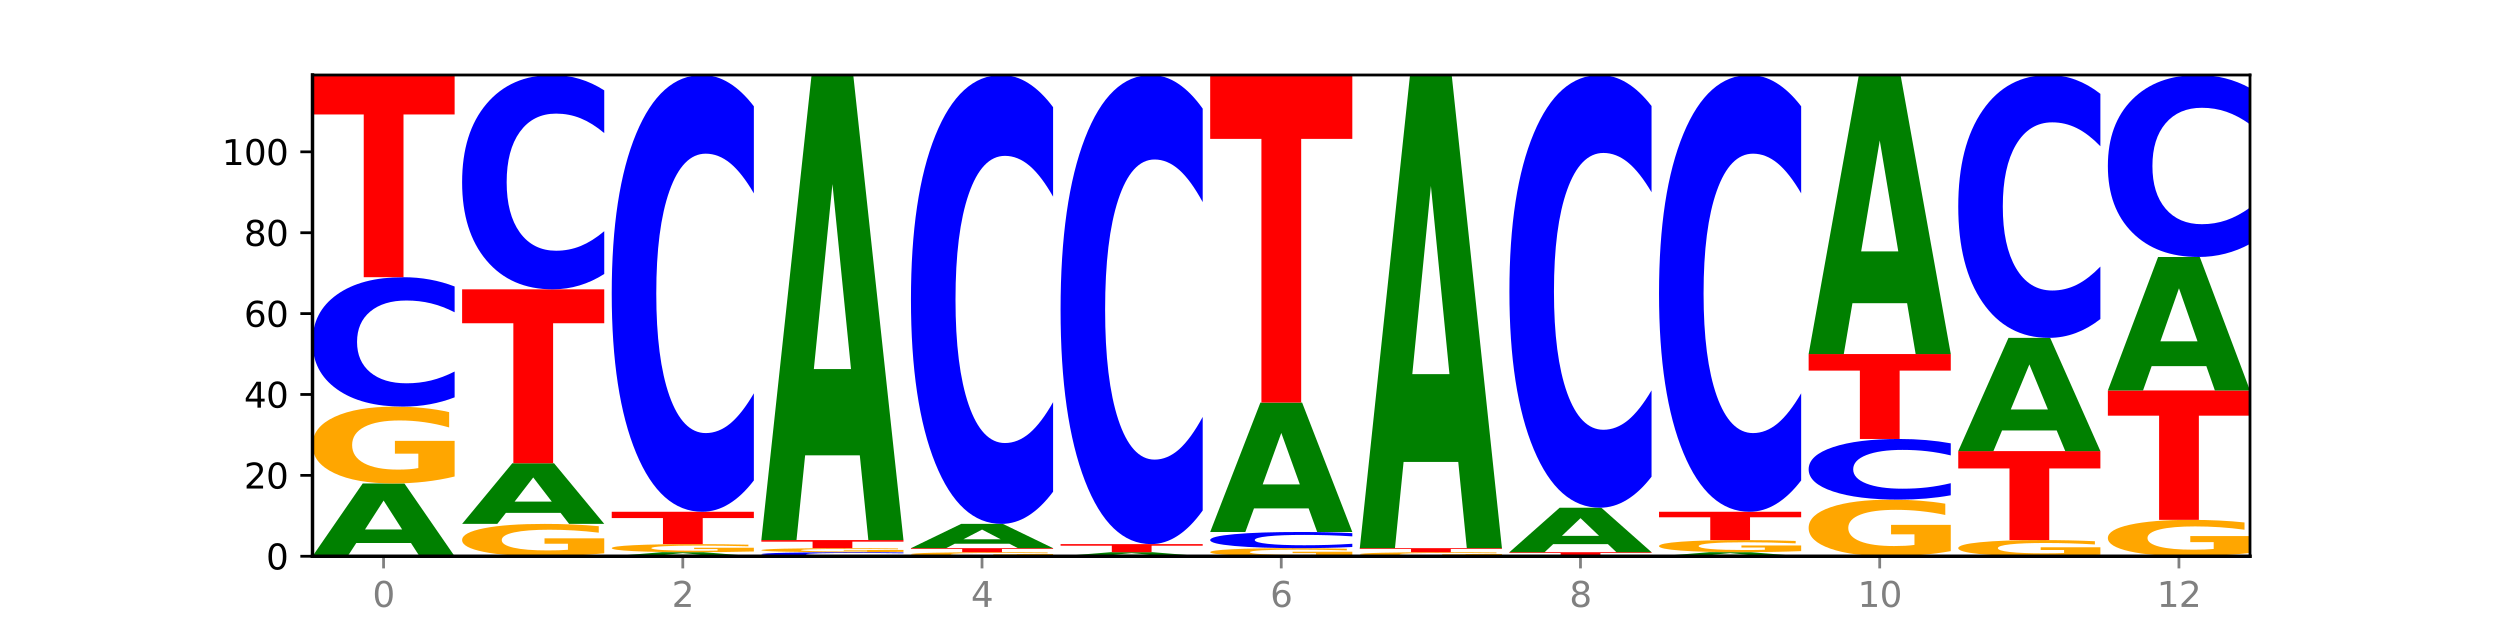 <?xml version="1.0" encoding="utf-8" standalone="no"?>
<!DOCTYPE svg PUBLIC "-//W3C//DTD SVG 1.1//EN"
  "http://www.w3.org/Graphics/SVG/1.1/DTD/svg11.dtd">
<svg xmlns:xlink="http://www.w3.org/1999/xlink" width="720pt" height="180pt" viewBox="0 0 720 180" xmlns="http://www.w3.org/2000/svg" version="1.1">
 <defs>
  <style type="text/css">*{stroke-linejoin: round; stroke-linecap: butt}</style>
 </defs>
 <g id="figure_1">
  <g id="patch_1">
   <path d="M 0 180 
L 720 180 
L 720 0 
L 0 0 
z
" style="fill: #ffffff"/>
  </g>
  <g id="axes_1">
   <g id="patch_2">
    <path d="M 90 160.2 
L 648 160.2 
L 648 21.6 
L 90 21.6 
z
" style="fill: #ffffff"/>
   </g>
   <g id="line2d_1">
    <path d="M 90 160.2 
L 648 160.2 
" clip-path="url(#p3a943ad6b0)" style="fill: none; stroke: #000000; stroke-width: 0.5; stroke-linecap: square"/>
   </g>
   <g id="patch_3">
    <path d="M 118.355 156.381 
L 102.613 156.381 
L 100.127 160.2 
L 90 160.2 
L 104.462 139.235 
L 116.472 139.235 
L 130.934 160.2 
L 120.816 160.2 
L 118.355 156.381 
z
M 105.123 152.49 
L 115.819 152.49 
L 110.48 144.151 
L 105.123 152.49 
z
" clip-path="url(#p3a943ad6b0)" style="fill: #008000"/>
   </g>
   <g id="patch_4">
    <path d="M 130.934 137.233 
Q 126.806 138.234 122.366 138.737 
Q 117.926 139.235 113.192 139.235 
Q 102.495 139.235 96.247 136.255 
Q 90 133.274 90 128.177 
Q 90 123.021 96.358 120.063 
Q 102.724 117.106 113.797 117.106 
Q 118.063 117.106 121.971 117.508 
Q 125.889 117.906 129.356 118.692 
L 129.356 123.103 
Q 125.779 122.093 122.237 121.595 
Q 118.696 121.092 115.137 121.092 
Q 108.55 121.092 104.981 122.93 
Q 101.412 124.763 101.412 128.177 
Q 101.412 131.56 104.853 133.407 
Q 108.293 135.249 114.623 135.249 
Q 116.348 135.249 117.825 135.144 
Q 119.302 135.034 120.476 134.806 
L 120.476 130.664 
L 113.733 130.664 
L 113.733 126.975 
L 130.934 126.975 
L 130.934 137.233 
z
" clip-path="url(#p3a943ad6b0)" style="fill: #ffa600"/>
   </g>
   <g id="patch_5">
    <path d="M 130.934 114.434 
Q 127.51 115.759 123.808 116.428 
Q 120.105 117.106 116.073 117.106 
Q 104.047 117.106 97.024 112.086 
Q 90 107.066 90 98.482 
Q 90 89.867 97.024 84.855 
Q 104.047 79.835 116.073 79.835 
Q 120.105 79.835 123.808 80.513 
Q 127.51 81.183 130.934 82.507 
L 130.934 89.936 
Q 127.479 88.181 124.127 87.365 
Q 120.776 86.549 117.073 86.549 
Q 110.431 86.549 106.625 89.728 
Q 102.83 92.9 102.83 98.482 
Q 102.83 104.041 106.625 107.22 
Q 110.431 110.392 117.073 110.392 
Q 120.776 110.392 124.127 109.576 
Q 127.479 108.753 130.934 106.997 
L 130.934 114.434 
z
" clip-path="url(#p3a943ad6b0)" style="fill: #0000ff"/>
   </g>
   <g id="patch_6">
    <path d="M 90 21.6 
L 130.934 21.6 
L 130.934 32.958 
L 116.208 32.958 
L 116.208 79.835 
L 104.755 79.835 
L 104.755 32.958 
L 90 32.958 
L 90 21.6 
z
" clip-path="url(#p3a943ad6b0)" style="fill: #ff0000"/>
   </g>
   <g id="patch_7">
    <path d="M 174.023 159.357 
Q 169.895 159.778 165.455 159.99 
Q 161.014 160.2 156.281 160.2 
Q 145.584 160.2 139.336 158.945 
Q 133.089 157.69 133.089 155.544 
Q 133.089 153.373 139.446 152.128 
Q 145.813 150.882 156.886 150.882 
Q 161.152 150.882 165.06 151.052 
Q 168.977 151.219 172.445 151.55 
L 172.445 153.408 
Q 168.867 152.982 165.326 152.772 
Q 161.785 152.561 158.226 152.561 
Q 151.639 152.561 148.07 153.334 
Q 144.501 154.106 144.501 155.544 
Q 144.501 156.968 147.941 157.746 
Q 151.382 158.522 157.712 158.522 
Q 159.437 158.522 160.914 158.477 
Q 162.391 158.431 163.565 158.335 
L 163.565 156.591 
L 156.822 156.591 
L 156.822 155.038 
L 174.023 155.038 
L 174.023 159.357 
z
" clip-path="url(#p3a943ad6b0)" style="fill: #ffa600"/>
   </g>
   <g id="patch_8">
    <path d="M 161.444 147.7 
L 145.701 147.7 
L 143.216 150.882 
L 133.089 150.882 
L 147.551 133.412 
L 159.561 133.412 
L 174.023 150.882 
L 163.905 150.882 
L 161.444 147.7 
z
M 148.212 144.457 
L 158.908 144.457 
L 153.569 137.508 
L 148.212 144.457 
z
" clip-path="url(#p3a943ad6b0)" style="fill: #008000"/>
   </g>
   <g id="patch_9">
    <path d="M 133.089 83.329 
L 174.023 83.329 
L 174.023 93.097 
L 159.296 93.097 
L 159.296 133.412 
L 147.844 133.412 
L 147.844 93.097 
L 133.089 93.097 
L 133.089 83.329 
z
" clip-path="url(#p3a943ad6b0)" style="fill: #ff0000"/>
   </g>
   <g id="patch_10">
    <path d="M 174.023 78.905 
Q 170.599 81.098 166.897 82.207 
Q 163.194 83.329 159.161 83.329 
Q 147.136 83.329 140.112 75.016 
Q 133.089 66.702 133.089 52.484 
Q 133.089 38.215 140.112 29.914 
Q 147.136 21.6 159.161 21.6 
Q 163.194 21.6 166.897 22.722 
Q 170.599 23.831 174.023 26.025 
L 174.023 38.33 
Q 170.568 35.422 167.216 34.071 
Q 163.864 32.719 160.162 32.719 
Q 153.52 32.719 149.714 37.986 
Q 145.919 43.239 145.919 52.484 
Q 145.919 61.69 149.714 66.957 
Q 153.52 72.21 160.162 72.21 
Q 163.864 72.21 167.216 70.859 
Q 170.568 69.494 174.023 66.587 
L 174.023 78.905 
z
" clip-path="url(#p3a943ad6b0)" style="fill: #0000ff"/>
   </g>
   <g id="patch_11">
    <path d="M 204.533 159.988 
L 188.79 159.988 
L 186.304 160.2 
L 176.178 160.2 
L 190.64 159.035 
L 202.65 159.035 
L 217.112 160.2 
L 206.993 160.2 
L 204.533 159.988 
z
M 191.301 159.772 
L 201.997 159.772 
L 196.657 159.308 
L 191.301 159.772 
z
" clip-path="url(#p3a943ad6b0)" style="fill: #008000"/>
   </g>
   <g id="patch_12">
    <path d="M 217.112 158.825 
Q 212.984 158.93 208.543 158.983 
Q 204.103 159.035 199.369 159.035 
Q 188.673 159.035 182.425 158.722 
Q 176.178 158.408 176.178 157.871 
Q 176.178 157.329 182.535 157.017 
Q 188.902 156.706 199.975 156.706 
Q 204.241 156.706 208.149 156.748 
Q 212.066 156.79 215.534 156.873 
L 215.534 157.337 
Q 211.956 157.231 208.415 157.178 
Q 204.874 157.125 201.314 157.125 
Q 194.727 157.125 191.159 157.319 
Q 187.59 157.512 187.59 157.871 
Q 187.59 158.227 191.03 158.422 
Q 194.471 158.616 200.801 158.616 
Q 202.525 158.616 204.002 158.605 
Q 205.479 158.593 206.654 158.569 
L 206.654 158.133 
L 199.911 158.133 
L 199.911 157.745 
L 217.112 157.745 
L 217.112 158.825 
z
" clip-path="url(#p3a943ad6b0)" style="fill: #ffa600"/>
   </g>
   <g id="patch_13">
    <path d="M 176.178 147.388 
L 217.112 147.388 
L 217.112 149.205 
L 202.385 149.205 
L 202.385 156.706 
L 190.933 156.706 
L 190.933 149.205 
L 176.178 149.205 
L 176.178 147.388 
z
" clip-path="url(#p3a943ad6b0)" style="fill: #ff0000"/>
   </g>
   <g id="patch_14">
    <path d="M 217.112 138.372 
Q 213.688 142.841 209.985 145.102 
Q 206.283 147.388 202.25 147.388 
Q 190.225 147.388 183.201 130.447 
Q 176.178 113.505 176.178 84.533 
Q 176.178 55.457 183.201 38.542 
Q 190.225 21.6 202.25 21.6 
Q 206.283 21.6 209.985 23.887 
Q 213.688 26.147 217.112 30.616 
L 217.112 55.691 
Q 213.657 49.767 210.305 47.012 
Q 206.953 44.258 203.251 44.258 
Q 196.609 44.258 192.803 54.989 
Q 189.008 65.695 189.008 84.533 
Q 189.008 103.293 192.803 114.025 
Q 196.609 124.73 203.251 124.73 
Q 206.953 124.73 210.305 121.976 
Q 213.657 119.196 217.112 113.271 
L 217.112 138.372 
z
" clip-path="url(#p3a943ad6b0)" style="fill: #0000ff"/>
   </g>
   <g id="patch_15">
    <path d="M 260.201 160.117 
Q 256.777 160.158 253.074 160.179 
Q 249.372 160.2 245.339 160.2 
Q 233.313 160.2 226.29 160.043 
Q 219.266 159.886 219.266 159.618 
Q 219.266 159.349 226.29 159.192 
Q 233.313 159.035 245.339 159.035 
Q 249.372 159.035 253.074 159.056 
Q 256.777 159.077 260.201 159.119 
L 260.201 159.351 
Q 256.746 159.296 253.394 159.271 
Q 250.042 159.245 246.339 159.245 
Q 239.697 159.245 235.892 159.344 
Q 232.096 159.444 232.096 159.618 
Q 232.096 159.792 235.892 159.891 
Q 239.697 159.99 246.339 159.99 
Q 250.042 159.99 253.394 159.965 
Q 256.746 159.939 260.201 159.884 
L 260.201 160.117 
z
" clip-path="url(#p3a943ad6b0)" style="fill: #0000ff"/>
   </g>
   <g id="patch_16">
    <path d="M 260.201 158.93 
Q 256.072 158.983 251.632 159.009 
Q 247.192 159.035 242.458 159.035 
Q 231.761 159.035 225.514 158.878 
Q 219.266 158.722 219.266 158.453 
Q 219.266 158.182 225.624 158.026 
Q 231.991 157.871 243.064 157.871 
Q 247.33 157.871 251.238 157.892 
Q 255.155 157.913 258.623 157.954 
L 258.623 158.186 
Q 255.045 158.133 251.504 158.107 
Q 247.963 158.08 244.403 158.08 
Q 237.816 158.08 234.248 158.177 
Q 230.679 158.274 230.679 158.453 
Q 230.679 158.631 234.119 158.729 
Q 237.559 158.825 243.889 158.825 
Q 245.614 158.825 247.091 158.82 
Q 248.568 158.814 249.742 158.802 
L 249.742 158.584 
L 243 158.584 
L 243 158.39 
L 260.201 158.39 
L 260.201 158.93 
z
" clip-path="url(#p3a943ad6b0)" style="fill: #ffa600"/>
   </g>
   <g id="patch_17">
    <path d="M 219.266 155.541 
L 260.201 155.541 
L 260.201 155.995 
L 245.474 155.995 
L 245.474 157.871 
L 234.022 157.871 
L 234.022 155.995 
L 219.266 155.995 
L 219.266 155.541 
z
" clip-path="url(#p3a943ad6b0)" style="fill: #ff0000"/>
   </g>
   <g id="patch_18">
    <path d="M 247.622 131.141 
L 231.879 131.141 
L 229.393 155.541 
L 219.266 155.541 
L 233.729 21.6 
L 245.739 21.6 
L 260.201 155.541 
L 250.082 155.541 
L 247.622 131.141 
z
M 234.39 106.282 
L 245.086 106.282 
L 239.746 53.004 
L 234.39 106.282 
z
" clip-path="url(#p3a943ad6b0)" style="fill: #008000"/>
   </g>
   <g id="patch_19">
    <path d="M 303.29 160.095 
Q 299.161 160.147 294.721 160.174 
Q 290.281 160.2 285.547 160.2 
Q 274.85 160.2 268.603 160.043 
Q 262.355 159.886 262.355 159.618 
Q 262.355 159.347 268.713 159.191 
Q 275.08 159.035 286.153 159.035 
Q 290.418 159.035 294.327 159.056 
Q 298.244 159.077 301.712 159.119 
L 301.712 159.351 
Q 298.134 159.298 294.593 159.272 
Q 291.051 159.245 287.492 159.245 
Q 280.905 159.245 277.336 159.342 
Q 273.768 159.438 273.768 159.618 
Q 273.768 159.796 277.208 159.893 
Q 280.648 159.99 286.978 159.99 
Q 288.703 159.99 290.18 159.985 
Q 291.657 159.979 292.831 159.967 
L 292.831 159.749 
L 286.088 159.749 
L 286.088 159.555 
L 303.29 159.555 
L 303.29 160.095 
z
" clip-path="url(#p3a943ad6b0)" style="fill: #ffa600"/>
   </g>
   <g id="patch_20">
    <path d="M 262.355 157.871 
L 303.29 157.871 
L 303.29 158.098 
L 288.563 158.098 
L 288.563 159.035 
L 277.111 159.035 
L 277.111 158.098 
L 262.355 158.098 
L 262.355 157.871 
z
" clip-path="url(#p3a943ad6b0)" style="fill: #ff0000"/>
   </g>
   <g id="patch_21">
    <path d="M 290.71 156.598 
L 274.968 156.598 
L 272.482 157.871 
L 262.355 157.871 
L 276.817 150.882 
L 288.827 150.882 
L 303.29 157.871 
L 293.171 157.871 
L 290.71 156.598 
z
M 277.479 155.301 
L 288.175 155.301 
L 282.835 152.521 
L 277.479 155.301 
z
" clip-path="url(#p3a943ad6b0)" style="fill: #008000"/>
   </g>
   <g id="patch_22">
    <path d="M 303.29 141.615 
Q 299.865 146.209 296.163 148.532 
Q 292.46 150.882 288.428 150.882 
Q 276.402 150.882 269.379 133.47 
Q 262.355 116.058 262.355 86.281 
Q 262.355 56.398 269.379 39.012 
Q 276.402 21.6 288.428 21.6 
Q 292.46 21.6 296.163 23.95 
Q 299.865 26.273 303.29 30.867 
L 303.29 56.638 
Q 299.835 50.549 296.483 47.718 
Q 293.131 44.887 289.428 44.887 
Q 282.786 44.887 278.981 55.917 
Q 275.185 66.92 275.185 86.281 
Q 275.185 105.563 278.981 116.592 
Q 282.786 127.595 289.428 127.595 
Q 293.131 127.595 296.483 124.764 
Q 299.835 121.907 303.29 115.818 
L 303.29 141.615 
z
" clip-path="url(#p3a943ad6b0)" style="fill: #0000ff"/>
   </g>
   <g id="patch_23">
    <path d="M 333.799 159.988 
L 318.057 159.988 
L 315.571 160.2 
L 305.444 160.2 
L 319.906 159.035 
L 331.916 159.035 
L 346.378 160.2 
L 336.26 160.2 
L 333.799 159.988 
z
M 320.567 159.772 
L 331.263 159.772 
L 325.924 159.308 
L 320.567 159.772 
z
" clip-path="url(#p3a943ad6b0)" style="fill: #008000"/>
   </g>
   <g id="patch_24">
    <path d="M 305.444 156.706 
L 346.378 156.706 
L 346.378 157.16 
L 331.652 157.16 
L 331.652 159.035 
L 320.199 159.035 
L 320.199 157.16 
L 305.444 157.16 
L 305.444 156.706 
z
" clip-path="url(#p3a943ad6b0)" style="fill: #ff0000"/>
   </g>
   <g id="patch_25">
    <path d="M 346.378 147.022 
Q 342.954 151.822 339.252 154.25 
Q 335.549 156.706 331.517 156.706 
Q 319.491 156.706 312.468 138.509 
Q 305.444 120.313 305.444 89.195 
Q 305.444 57.965 312.468 39.796 
Q 319.491 21.6 331.517 21.6 
Q 335.549 21.6 339.252 24.056 
Q 342.954 26.484 346.378 31.284 
L 346.378 58.216 
Q 342.923 51.853 339.571 48.895 
Q 336.22 45.936 332.517 45.936 
Q 325.875 45.936 322.069 57.463 
Q 318.274 68.961 318.274 89.195 
Q 318.274 109.345 322.069 120.871 
Q 325.875 132.37 332.517 132.37 
Q 336.22 132.37 339.571 129.411 
Q 342.923 126.425 346.378 120.062 
L 346.378 147.022 
z
" clip-path="url(#p3a943ad6b0)" style="fill: #0000ff"/>
   </g>
   <g id="patch_26">
    <path d="M 389.467 159.989 
Q 385.339 160.095 380.899 160.148 
Q 376.458 160.2 371.725 160.2 
Q 361.028 160.2 354.78 159.886 
Q 348.533 159.573 348.533 159.036 
Q 348.533 158.493 354.89 158.182 
Q 361.257 157.871 372.33 157.871 
Q 376.596 157.871 380.504 157.913 
Q 384.421 157.955 387.889 158.038 
L 387.889 158.502 
Q 384.311 158.396 380.77 158.343 
Q 377.229 158.29 373.67 158.29 
Q 367.083 158.29 363.514 158.484 
Q 359.945 158.677 359.945 159.036 
Q 359.945 159.392 363.386 159.586 
Q 366.826 159.78 373.156 159.78 
Q 374.881 159.78 376.358 159.769 
Q 377.835 159.758 379.009 159.734 
L 379.009 159.298 
L 372.266 159.298 
L 372.266 158.909 
L 389.467 158.909 
L 389.467 159.989 
z
" clip-path="url(#p3a943ad6b0)" style="fill: #ffa600"/>
   </g>
   <g id="patch_27">
    <path d="M 389.467 157.537 
Q 386.043 157.702 382.341 157.786 
Q 378.638 157.871 374.605 157.871 
Q 362.58 157.871 355.556 157.243 
Q 348.533 156.616 348.533 155.543 
Q 348.533 154.466 355.556 153.839 
Q 362.58 153.212 374.605 153.212 
Q 378.638 153.212 382.341 153.296 
Q 386.043 153.38 389.467 153.546 
L 389.467 154.474 
Q 386.012 154.255 382.66 154.153 
Q 379.308 154.051 375.606 154.051 
Q 368.964 154.051 365.158 154.448 
Q 361.363 154.845 361.363 155.543 
Q 361.363 156.237 365.158 156.635 
Q 368.964 157.031 375.606 157.031 
Q 379.308 157.031 382.66 156.929 
Q 386.012 156.826 389.467 156.607 
L 389.467 157.537 
z
" clip-path="url(#p3a943ad6b0)" style="fill: #0000ff"/>
   </g>
   <g id="patch_28">
    <path d="M 376.888 146.422 
L 361.145 146.422 
L 358.66 153.212 
L 348.533 153.212 
L 362.995 115.941 
L 375.005 115.941 
L 389.467 153.212 
L 379.349 153.212 
L 376.888 146.422 
z
M 363.656 139.505 
L 374.352 139.505 
L 369.013 124.68 
L 363.656 139.505 
z
" clip-path="url(#p3a943ad6b0)" style="fill: #008000"/>
   </g>
   <g id="patch_29">
    <path d="M 348.533 21.6 
L 389.467 21.6 
L 389.467 39.999 
L 374.74 39.999 
L 374.74 115.941 
L 363.288 115.941 
L 363.288 39.999 
L 348.533 39.999 
L 348.533 21.6 
z
" clip-path="url(#p3a943ad6b0)" style="fill: #ff0000"/>
   </g>
   <g id="patch_30">
    <path d="M 432.556 160.095 
Q 428.428 160.147 423.987 160.174 
Q 419.547 160.2 414.813 160.2 
Q 404.117 160.2 397.869 160.043 
Q 391.622 159.886 391.622 159.618 
Q 391.622 159.347 397.979 159.191 
Q 404.346 159.035 415.419 159.035 
Q 419.685 159.035 423.593 159.056 
Q 427.51 159.077 430.978 159.119 
L 430.978 159.351 
Q 427.4 159.298 423.859 159.272 
Q 420.318 159.245 416.758 159.245 
Q 410.171 159.245 406.603 159.342 
Q 403.034 159.438 403.034 159.618 
Q 403.034 159.796 406.474 159.893 
Q 409.915 159.99 416.245 159.99 
Q 417.969 159.99 419.446 159.985 
Q 420.923 159.979 422.098 159.967 
L 422.098 159.749 
L 415.355 159.749 
L 415.355 159.555 
L 432.556 159.555 
L 432.556 160.095 
z
" clip-path="url(#p3a943ad6b0)" style="fill: #ffa600"/>
   </g>
   <g id="patch_31">
    <path d="M 391.622 157.871 
L 432.556 157.871 
L 432.556 158.098 
L 417.829 158.098 
L 417.829 159.035 
L 406.377 159.035 
L 406.377 158.098 
L 391.622 158.098 
L 391.622 157.871 
z
" clip-path="url(#p3a943ad6b0)" style="fill: #ff0000"/>
   </g>
   <g id="patch_32">
    <path d="M 419.977 133.046 
L 404.234 133.046 
L 401.749 157.871 
L 391.622 157.871 
L 406.084 21.6 
L 418.094 21.6 
L 432.556 157.871 
L 422.437 157.871 
L 419.977 133.046 
z
M 406.745 107.755 
L 417.441 107.755 
L 412.101 53.55 
L 406.745 107.755 
z
" clip-path="url(#p3a943ad6b0)" style="fill: #008000"/>
   </g>
   <g id="patch_33">
    <path d="M 434.71 159.035 
L 475.645 159.035 
L 475.645 159.262 
L 460.918 159.262 
L 460.918 160.2 
L 449.466 160.2 
L 449.466 159.262 
L 434.71 159.262 
L 434.71 159.035 
z
" clip-path="url(#p3a943ad6b0)" style="fill: #ff0000"/>
   </g>
   <g id="patch_34">
    <path d="M 463.066 156.701 
L 447.323 156.701 
L 444.837 159.035 
L 434.71 159.035 
L 449.173 146.224 
L 461.183 146.224 
L 475.645 159.035 
L 465.526 159.035 
L 463.066 156.701 
z
M 449.834 154.324 
L 460.53 154.324 
L 455.19 149.227 
L 449.834 154.324 
z
" clip-path="url(#p3a943ad6b0)" style="fill: #008000"/>
   </g>
   <g id="patch_35">
    <path d="M 475.645 137.291 
Q 472.221 141.718 468.518 143.958 
Q 464.816 146.224 460.783 146.224 
Q 448.757 146.224 441.734 129.439 
Q 434.71 112.654 434.71 83.95 
Q 434.71 55.144 441.734 38.385 
Q 448.757 21.6 460.783 21.6 
Q 464.816 21.6 468.518 23.865 
Q 472.221 26.105 475.645 30.533 
L 475.645 55.375 
Q 472.19 49.506 468.838 46.777 
Q 465.486 44.048 461.783 44.048 
Q 455.142 44.048 451.336 54.68 
Q 447.54 65.286 447.54 83.95 
Q 447.54 102.537 451.336 113.169 
Q 455.142 123.775 461.783 123.775 
Q 465.486 123.775 468.838 121.047 
Q 472.19 118.292 475.645 112.423 
L 475.645 137.291 
z
" clip-path="url(#p3a943ad6b0)" style="fill: #0000ff"/>
   </g>
   <g id="patch_36">
    <path d="M 506.154 159.988 
L 490.412 159.988 
L 487.926 160.2 
L 477.799 160.2 
L 492.261 159.035 
L 504.271 159.035 
L 518.734 160.2 
L 508.615 160.2 
L 506.154 159.988 
z
M 492.923 159.772 
L 503.619 159.772 
L 498.279 159.308 
L 492.923 159.772 
z
" clip-path="url(#p3a943ad6b0)" style="fill: #008000"/>
   </g>
   <g id="patch_37">
    <path d="M 518.734 158.719 
Q 514.605 158.877 510.165 158.957 
Q 505.725 159.035 500.991 159.035 
Q 490.294 159.035 484.047 158.565 
Q 477.799 158.094 477.799 157.289 
Q 477.799 156.475 484.157 156.008 
Q 490.524 155.541 501.597 155.541 
Q 505.862 155.541 509.771 155.605 
Q 513.688 155.667 517.156 155.792 
L 517.156 156.488 
Q 513.578 156.329 510.037 156.25 
Q 506.495 156.171 502.936 156.171 
Q 496.349 156.171 492.78 156.461 
Q 489.212 156.75 489.212 157.289 
Q 489.212 157.823 492.652 158.115 
Q 496.092 158.406 502.422 158.406 
Q 504.147 158.406 505.624 158.389 
Q 507.101 158.372 508.275 158.336 
L 508.275 157.682 
L 501.532 157.682 
L 501.532 157.099 
L 518.734 157.099 
L 518.734 158.719 
z
" clip-path="url(#p3a943ad6b0)" style="fill: #ffa600"/>
   </g>
   <g id="patch_38">
    <path d="M 477.799 147.388 
L 518.734 147.388 
L 518.734 148.978 
L 504.007 148.978 
L 504.007 155.541 
L 492.555 155.541 
L 492.555 148.978 
L 477.799 148.978 
L 477.799 147.388 
z
" clip-path="url(#p3a943ad6b0)" style="fill: #ff0000"/>
   </g>
   <g id="patch_39">
    <path d="M 518.734 138.372 
Q 515.31 142.841 511.607 145.102 
Q 507.904 147.388 503.872 147.388 
Q 491.846 147.388 484.823 130.447 
Q 477.799 113.505 477.799 84.533 
Q 477.799 55.457 484.823 38.542 
Q 491.846 21.6 503.872 21.6 
Q 507.904 21.6 511.607 23.887 
Q 515.31 26.147 518.734 30.616 
L 518.734 55.691 
Q 515.279 49.767 511.927 47.012 
Q 508.575 44.258 504.872 44.258 
Q 498.23 44.258 494.425 54.989 
Q 490.629 65.695 490.629 84.533 
Q 490.629 103.293 494.425 114.025 
Q 498.23 124.73 504.872 124.73 
Q 508.575 124.73 511.927 121.976 
Q 515.279 119.196 518.734 113.271 
L 518.734 138.372 
z
" clip-path="url(#p3a943ad6b0)" style="fill: #0000ff"/>
   </g>
   <g id="patch_40">
    <path d="M 561.822 158.725 
Q 557.694 159.462 553.254 159.833 
Q 548.814 160.2 544.08 160.2 
Q 533.383 160.2 527.136 158.004 
Q 520.888 155.808 520.888 152.052 
Q 520.888 148.253 527.246 146.073 
Q 533.612 143.894 544.685 143.894 
Q 548.951 143.894 552.859 144.191 
Q 556.777 144.484 560.244 145.063 
L 560.244 148.313 
Q 556.667 147.569 553.125 147.202 
Q 549.584 146.831 546.025 146.831 
Q 539.438 146.831 535.869 148.185 
Q 532.3 149.536 532.3 152.052 
Q 532.3 154.545 535.741 155.905 
Q 539.181 157.263 545.511 157.263 
Q 547.236 157.263 548.713 157.185 
Q 550.19 157.105 551.364 156.936 
L 551.364 153.884 
L 544.621 153.884 
L 544.621 151.166 
L 561.822 151.166 
L 561.822 158.725 
z
" clip-path="url(#p3a943ad6b0)" style="fill: #ffa600"/>
   </g>
   <g id="patch_41">
    <path d="M 561.822 142.642 
Q 558.398 143.263 554.696 143.577 
Q 550.993 143.894 546.961 143.894 
Q 534.935 143.894 527.912 141.541 
Q 520.888 139.188 520.888 135.164 
Q 520.888 131.126 527.912 128.777 
Q 534.935 126.424 546.961 126.424 
Q 550.993 126.424 554.696 126.741 
Q 558.398 127.055 561.822 127.676 
L 561.822 131.158 
Q 558.367 130.336 555.015 129.953 
Q 551.664 129.57 547.961 129.57 
Q 541.319 129.57 537.513 131.061 
Q 533.718 132.548 533.718 135.164 
Q 533.718 137.77 537.513 139.26 
Q 541.319 140.747 547.961 140.747 
Q 551.664 140.747 555.015 140.365 
Q 558.367 139.978 561.822 139.156 
L 561.822 142.642 
z
" clip-path="url(#p3a943ad6b0)" style="fill: #0000ff"/>
   </g>
   <g id="patch_42">
    <path d="M 520.888 101.965 
L 561.822 101.965 
L 561.822 106.735 
L 547.096 106.735 
L 547.096 126.424 
L 535.643 126.424 
L 535.643 106.735 
L 520.888 106.735 
L 520.888 101.965 
z
" clip-path="url(#p3a943ad6b0)" style="fill: #ff0000"/>
   </g>
   <g id="patch_43">
    <path d="M 549.243 87.325 
L 533.501 87.325 
L 531.015 101.965 
L 520.888 101.965 
L 535.35 21.6 
L 547.36 21.6 
L 561.822 101.965 
L 551.704 101.965 
L 549.243 87.325 
z
M 536.011 72.409 
L 546.707 72.409 
L 541.368 40.442 
L 536.011 72.409 
z
" clip-path="url(#p3a943ad6b0)" style="fill: #008000"/>
   </g>
   <g id="patch_44">
    <path d="M 604.911 159.778 
Q 600.783 159.989 596.343 160.095 
Q 591.902 160.2 587.169 160.2 
Q 576.472 160.2 570.224 159.573 
Q 563.977 158.945 563.977 157.872 
Q 563.977 156.786 570.334 156.164 
Q 576.701 155.541 587.774 155.541 
Q 592.04 155.541 595.948 155.626 
Q 599.865 155.71 603.333 155.875 
L 603.333 156.804 
Q 599.755 156.591 596.214 156.486 
Q 592.673 156.38 589.114 156.38 
Q 582.527 156.38 578.958 156.767 
Q 575.389 157.153 575.389 157.872 
Q 575.389 158.584 578.83 158.973 
Q 582.27 159.361 588.6 159.361 
Q 590.325 159.361 591.802 159.339 
Q 593.279 159.316 594.453 159.267 
L 594.453 158.396 
L 587.71 158.396 
L 587.71 157.619 
L 604.911 157.619 
L 604.911 159.778 
z
" clip-path="url(#p3a943ad6b0)" style="fill: #ffa600"/>
   </g>
   <g id="patch_45">
    <path d="M 563.977 129.918 
L 604.911 129.918 
L 604.911 134.915 
L 590.184 134.915 
L 590.184 155.541 
L 578.732 155.541 
L 578.732 134.915 
L 563.977 134.915 
L 563.977 129.918 
z
" clip-path="url(#p3a943ad6b0)" style="fill: #ff0000"/>
   </g>
   <g id="patch_46">
    <path d="M 592.332 123.977 
L 576.589 123.977 
L 574.104 129.918 
L 563.977 129.918 
L 578.439 97.306 
L 590.449 97.306 
L 604.911 129.918 
L 594.793 129.918 
L 592.332 123.977 
z
M 579.1 117.924 
L 589.796 117.924 
L 584.457 104.952 
L 579.1 117.924 
z
" clip-path="url(#p3a943ad6b0)" style="fill: #008000"/>
   </g>
   <g id="patch_47">
    <path d="M 604.911 91.879 
Q 601.487 94.569 597.785 95.93 
Q 594.082 97.306 590.049 97.306 
Q 578.024 97.306 571 87.11 
Q 563.977 76.913 563.977 59.476 
Q 563.977 41.977 571 31.796 
Q 578.024 21.6 590.049 21.6 
Q 594.082 21.6 597.785 22.976 
Q 601.487 24.337 604.911 27.027 
L 604.911 42.118 
Q 601.456 38.552 598.104 36.894 
Q 594.752 35.237 591.05 35.237 
Q 584.408 35.237 580.602 41.695 
Q 576.807 48.139 576.807 59.476 
Q 576.807 70.767 580.602 77.226 
Q 584.408 83.669 591.05 83.669 
Q 594.752 83.669 598.104 82.011 
Q 601.456 80.338 604.911 76.773 
L 604.911 91.879 
z
" clip-path="url(#p3a943ad6b0)" style="fill: #0000ff"/>
   </g>
   <g id="patch_48">
    <path d="M 648 159.252 
Q 643.872 159.726 639.431 159.964 
Q 634.991 160.2 630.257 160.2 
Q 619.561 160.2 613.313 158.788 
Q 607.066 157.376 607.066 154.962 
Q 607.066 152.52 613.423 151.119 
Q 619.79 149.718 630.863 149.718 
Q 635.129 149.718 639.037 149.908 
Q 642.954 150.097 646.422 150.469 
L 646.422 152.559 
Q 642.844 152.08 639.303 151.844 
Q 635.762 151.606 632.202 151.606 
Q 625.615 151.606 622.047 152.476 
Q 618.478 153.345 618.478 154.962 
Q 618.478 156.564 621.918 157.439 
Q 625.359 158.312 631.689 158.312 
Q 633.413 158.312 634.89 158.262 
Q 636.367 158.21 637.542 158.102 
L 637.542 156.14 
L 630.799 156.14 
L 630.799 154.393 
L 648 154.393 
L 648 159.252 
z
" clip-path="url(#p3a943ad6b0)" style="fill: #ffa600"/>
   </g>
   <g id="patch_49">
    <path d="M 607.066 112.447 
L 648 112.447 
L 648 119.716 
L 633.273 119.716 
L 633.273 149.718 
L 621.821 149.718 
L 621.821 119.716 
L 607.066 119.716 
L 607.066 112.447 
z
" clip-path="url(#p3a943ad6b0)" style="fill: #ff0000"/>
   </g>
   <g id="patch_50">
    <path d="M 635.421 105.445 
L 619.678 105.445 
L 617.193 112.447 
L 607.066 112.447 
L 621.528 74.012 
L 633.538 74.012 
L 648 112.447 
L 637.881 112.447 
L 635.421 105.445 
z
M 622.189 98.312 
L 632.885 98.312 
L 627.545 83.023 
L 622.189 98.312 
z
" clip-path="url(#p3a943ad6b0)" style="fill: #008000"/>
   </g>
   <g id="patch_51">
    <path d="M 648 70.255 
Q 644.576 72.117 640.873 73.059 
Q 637.171 74.012 633.138 74.012 
Q 621.113 74.012 614.089 66.953 
Q 607.066 59.894 607.066 47.822 
Q 607.066 35.707 614.089 28.659 
Q 621.113 21.6 633.138 21.6 
Q 637.171 21.6 640.873 22.553 
Q 644.576 23.495 648 25.357 
L 648 35.805 
Q 644.545 33.336 641.193 32.188 
Q 637.841 31.041 634.139 31.041 
Q 627.497 31.041 623.691 35.512 
Q 619.896 39.973 619.896 47.822 
Q 619.896 55.639 623.691 60.11 
Q 627.497 64.571 634.139 64.571 
Q 637.841 64.571 641.193 63.423 
Q 644.545 62.265 648 59.796 
L 648 70.255 
z
" clip-path="url(#p3a943ad6b0)" style="fill: #0000ff"/>
   </g>
   <g id="matplotlib.axis_1">
    <g id="xtick_1">
     <g id="line2d_2">
      <defs>
       <path id="m8a67e28a27" d="M 0 0 
L 0 3.5 
" style="stroke: #808080; stroke-width: 0.8"/>
      </defs>
      <g>
       <use xlink:href="#m8a67e28a27" x="110.467" y="160.2" style="fill: #808080; stroke: #808080; stroke-width: 0.8"/>
      </g>
     </g>
     <g id="text_1">
      <!-- 0 -->
      <g style="fill: #808080" transform="translate(107.286 174.798) scale(0.1 -0.1)">
       <defs>
        <path id="DejaVuSans-30" d="M 2034 4250 
Q 1547 4250 1301 3770 
Q 1056 3291 1056 2328 
Q 1056 1369 1301 889 
Q 1547 409 2034 409 
Q 2525 409 2770 889 
Q 3016 1369 3016 2328 
Q 3016 3291 2770 3770 
Q 2525 4250 2034 4250 
z
M 2034 4750 
Q 2819 4750 3233 4129 
Q 3647 3509 3647 2328 
Q 3647 1150 3233 529 
Q 2819 -91 2034 -91 
Q 1250 -91 836 529 
Q 422 1150 422 2328 
Q 422 3509 836 4129 
Q 1250 4750 2034 4750 
z
" transform="scale(0.016)"/>
       </defs>
       <use xlink:href="#DejaVuSans-30"/>
      </g>
     </g>
    </g>
    <g id="xtick_2">
     <g id="line2d_3">
      <g>
       <use xlink:href="#m8a67e28a27" x="196.645" y="160.2" style="fill: #808080; stroke: #808080; stroke-width: 0.8"/>
      </g>
     </g>
     <g id="text_2">
      <!-- 2 -->
      <g style="fill: #808080" transform="translate(193.464 174.798) scale(0.1 -0.1)">
       <defs>
        <path id="DejaVuSans-32" d="M 1228 531 
L 3431 531 
L 3431 0 
L 469 0 
L 469 531 
Q 828 903 1448 1529 
Q 2069 2156 2228 2338 
Q 2531 2678 2651 2914 
Q 2772 3150 2772 3378 
Q 2772 3750 2511 3984 
Q 2250 4219 1831 4219 
Q 1534 4219 1204 4116 
Q 875 4013 500 3803 
L 500 4441 
Q 881 4594 1212 4672 
Q 1544 4750 1819 4750 
Q 2544 4750 2975 4387 
Q 3406 4025 3406 3419 
Q 3406 3131 3298 2873 
Q 3191 2616 2906 2266 
Q 2828 2175 2409 1742 
Q 1991 1309 1228 531 
z
" transform="scale(0.016)"/>
       </defs>
       <use xlink:href="#DejaVuSans-32"/>
      </g>
     </g>
    </g>
    <g id="xtick_3">
     <g id="line2d_4">
      <g>
       <use xlink:href="#m8a67e28a27" x="282.822" y="160.2" style="fill: #808080; stroke: #808080; stroke-width: 0.8"/>
      </g>
     </g>
     <g id="text_3">
      <!-- 4 -->
      <g style="fill: #808080" transform="translate(279.641 174.798) scale(0.1 -0.1)">
       <defs>
        <path id="DejaVuSans-34" d="M 2419 4116 
L 825 1625 
L 2419 1625 
L 2419 4116 
z
M 2253 4666 
L 3047 4666 
L 3047 1625 
L 3713 1625 
L 3713 1100 
L 3047 1100 
L 3047 0 
L 2419 0 
L 2419 1100 
L 313 1100 
L 313 1709 
L 2253 4666 
z
" transform="scale(0.016)"/>
       </defs>
       <use xlink:href="#DejaVuSans-34"/>
      </g>
     </g>
    </g>
    <g id="xtick_4">
     <g id="line2d_5">
      <g>
       <use xlink:href="#m8a67e28a27" x="369" y="160.2" style="fill: #808080; stroke: #808080; stroke-width: 0.8"/>
      </g>
     </g>
     <g id="text_4">
      <!-- 6 -->
      <g style="fill: #808080" transform="translate(365.819 174.798) scale(0.1 -0.1)">
       <defs>
        <path id="DejaVuSans-36" d="M 2113 2584 
Q 1688 2584 1439 2293 
Q 1191 2003 1191 1497 
Q 1191 994 1439 701 
Q 1688 409 2113 409 
Q 2538 409 2786 701 
Q 3034 994 3034 1497 
Q 3034 2003 2786 2293 
Q 2538 2584 2113 2584 
z
M 3366 4563 
L 3366 3988 
Q 3128 4100 2886 4159 
Q 2644 4219 2406 4219 
Q 1781 4219 1451 3797 
Q 1122 3375 1075 2522 
Q 1259 2794 1537 2939 
Q 1816 3084 2150 3084 
Q 2853 3084 3261 2657 
Q 3669 2231 3669 1497 
Q 3669 778 3244 343 
Q 2819 -91 2113 -91 
Q 1303 -91 875 529 
Q 447 1150 447 2328 
Q 447 3434 972 4092 
Q 1497 4750 2381 4750 
Q 2619 4750 2861 4703 
Q 3103 4656 3366 4563 
z
" transform="scale(0.016)"/>
       </defs>
       <use xlink:href="#DejaVuSans-36"/>
      </g>
     </g>
    </g>
    <g id="xtick_5">
     <g id="line2d_6">
      <g>
       <use xlink:href="#m8a67e28a27" x="455.178" y="160.2" style="fill: #808080; stroke: #808080; stroke-width: 0.8"/>
      </g>
     </g>
     <g id="text_5">
      <!-- 8 -->
      <g style="fill: #808080" transform="translate(451.996 174.798) scale(0.1 -0.1)">
       <defs>
        <path id="DejaVuSans-38" d="M 2034 2216 
Q 1584 2216 1326 1975 
Q 1069 1734 1069 1313 
Q 1069 891 1326 650 
Q 1584 409 2034 409 
Q 2484 409 2743 651 
Q 3003 894 3003 1313 
Q 3003 1734 2745 1975 
Q 2488 2216 2034 2216 
z
M 1403 2484 
Q 997 2584 770 2862 
Q 544 3141 544 3541 
Q 544 4100 942 4425 
Q 1341 4750 2034 4750 
Q 2731 4750 3128 4425 
Q 3525 4100 3525 3541 
Q 3525 3141 3298 2862 
Q 3072 2584 2669 2484 
Q 3125 2378 3379 2068 
Q 3634 1759 3634 1313 
Q 3634 634 3220 271 
Q 2806 -91 2034 -91 
Q 1263 -91 848 271 
Q 434 634 434 1313 
Q 434 1759 690 2068 
Q 947 2378 1403 2484 
z
M 1172 3481 
Q 1172 3119 1398 2916 
Q 1625 2713 2034 2713 
Q 2441 2713 2670 2916 
Q 2900 3119 2900 3481 
Q 2900 3844 2670 4047 
Q 2441 4250 2034 4250 
Q 1625 4250 1398 4047 
Q 1172 3844 1172 3481 
z
" transform="scale(0.016)"/>
       </defs>
       <use xlink:href="#DejaVuSans-38"/>
      </g>
     </g>
    </g>
    <g id="xtick_6">
     <g id="line2d_7">
      <g>
       <use xlink:href="#m8a67e28a27" x="541.355" y="160.2" style="fill: #808080; stroke: #808080; stroke-width: 0.8"/>
      </g>
     </g>
     <g id="text_6">
      <!-- 10 -->
      <g style="fill: #808080" transform="translate(534.993 174.798) scale(0.1 -0.1)">
       <defs>
        <path id="DejaVuSans-31" d="M 794 531 
L 1825 531 
L 1825 4091 
L 703 3866 
L 703 4441 
L 1819 4666 
L 2450 4666 
L 2450 531 
L 3481 531 
L 3481 0 
L 794 0 
L 794 531 
z
" transform="scale(0.016)"/>
       </defs>
       <use xlink:href="#DejaVuSans-31"/>
       <use xlink:href="#DejaVuSans-30" x="63.623"/>
      </g>
     </g>
    </g>
    <g id="xtick_7">
     <g id="line2d_8">
      <g>
       <use xlink:href="#m8a67e28a27" x="627.533" y="160.2" style="fill: #808080; stroke: #808080; stroke-width: 0.8"/>
      </g>
     </g>
     <g id="text_7">
      <!-- 12 -->
      <g style="fill: #808080" transform="translate(621.17 174.798) scale(0.1 -0.1)">
       <use xlink:href="#DejaVuSans-31"/>
       <use xlink:href="#DejaVuSans-32" x="63.623"/>
      </g>
     </g>
    </g>
   </g>
   <g id="matplotlib.axis_2">
    <g id="ytick_1">
     <g id="line2d_9">
      <defs>
       <path id="md36a9a8540" d="M 0 0 
L -3.5 0 
" style="stroke: #000000; stroke-width: 0.8"/>
      </defs>
      <g>
       <use xlink:href="#md36a9a8540" x="90" y="160.2" style="stroke: #000000; stroke-width: 0.8"/>
      </g>
     </g>
     <g id="text_8">
      <!-- 0 -->
      <g transform="translate(76.638 163.999) scale(0.1 -0.1)">
       <use xlink:href="#DejaVuSans-30"/>
      </g>
     </g>
    </g>
    <g id="ytick_2">
     <g id="line2d_10">
      <g>
       <use xlink:href="#md36a9a8540" x="90" y="136.906" style="stroke: #000000; stroke-width: 0.8"/>
      </g>
     </g>
     <g id="text_9">
      <!-- 20 -->
      <g transform="translate(70.275 140.705) scale(0.1 -0.1)">
       <use xlink:href="#DejaVuSans-32"/>
       <use xlink:href="#DejaVuSans-30" x="63.623"/>
      </g>
     </g>
    </g>
    <g id="ytick_3">
     <g id="line2d_11">
      <g>
       <use xlink:href="#md36a9a8540" x="90" y="113.612" style="stroke: #000000; stroke-width: 0.8"/>
      </g>
     </g>
     <g id="text_10">
      <!-- 40 -->
      <g transform="translate(70.275 117.411) scale(0.1 -0.1)">
       <use xlink:href="#DejaVuSans-34"/>
       <use xlink:href="#DejaVuSans-30" x="63.623"/>
      </g>
     </g>
    </g>
    <g id="ytick_4">
     <g id="line2d_12">
      <g>
       <use xlink:href="#md36a9a8540" x="90" y="90.318" style="stroke: #000000; stroke-width: 0.8"/>
      </g>
     </g>
     <g id="text_11">
      <!-- 60 -->
      <g transform="translate(70.275 94.117) scale(0.1 -0.1)">
       <use xlink:href="#DejaVuSans-36"/>
       <use xlink:href="#DejaVuSans-30" x="63.623"/>
      </g>
     </g>
    </g>
    <g id="ytick_5">
     <g id="line2d_13">
      <g>
       <use xlink:href="#md36a9a8540" x="90" y="67.024" style="stroke: #000000; stroke-width: 0.8"/>
      </g>
     </g>
     <g id="text_12">
      <!-- 80 -->
      <g transform="translate(70.275 70.823) scale(0.1 -0.1)">
       <use xlink:href="#DejaVuSans-38"/>
       <use xlink:href="#DejaVuSans-30" x="63.623"/>
      </g>
     </g>
    </g>
    <g id="ytick_6">
     <g id="line2d_14">
      <g>
       <use xlink:href="#md36a9a8540" x="90" y="43.729" style="stroke: #000000; stroke-width: 0.8"/>
      </g>
     </g>
     <g id="text_13">
      <!-- 100 -->
      <g transform="translate(63.913 47.529) scale(0.1 -0.1)">
       <use xlink:href="#DejaVuSans-31"/>
       <use xlink:href="#DejaVuSans-30" x="63.623"/>
       <use xlink:href="#DejaVuSans-30" x="127.246"/>
      </g>
     </g>
    </g>
   </g>
   <g id="patch_52">
    <path d="M 90 160.2 
L 90 21.6 
" style="fill: none; stroke: #000000; stroke-linejoin: miter; stroke-linecap: square"/>
   </g>
   <g id="patch_53">
    <path d="M 648 160.2 
L 648 21.6 
" style="fill: none; stroke: #000000; stroke-width: 0.8; stroke-linejoin: miter; stroke-linecap: square"/>
   </g>
   <g id="patch_54">
    <path d="M 90 160.2 
L 648 160.2 
" style="fill: none; stroke: #000000; stroke-linejoin: miter; stroke-linecap: square"/>
   </g>
   <g id="patch_55">
    <path d="M 90 21.6 
L 648 21.6 
" style="fill: none; stroke: #000000; stroke-width: 0.8; stroke-linejoin: miter; stroke-linecap: square"/>
   </g>
  </g>
 </g>
 <defs>
  <clipPath id="p3a943ad6b0">
   <rect x="90" y="21.6" width="558" height="138.6"/>
  </clipPath>
 </defs>
</svg>
